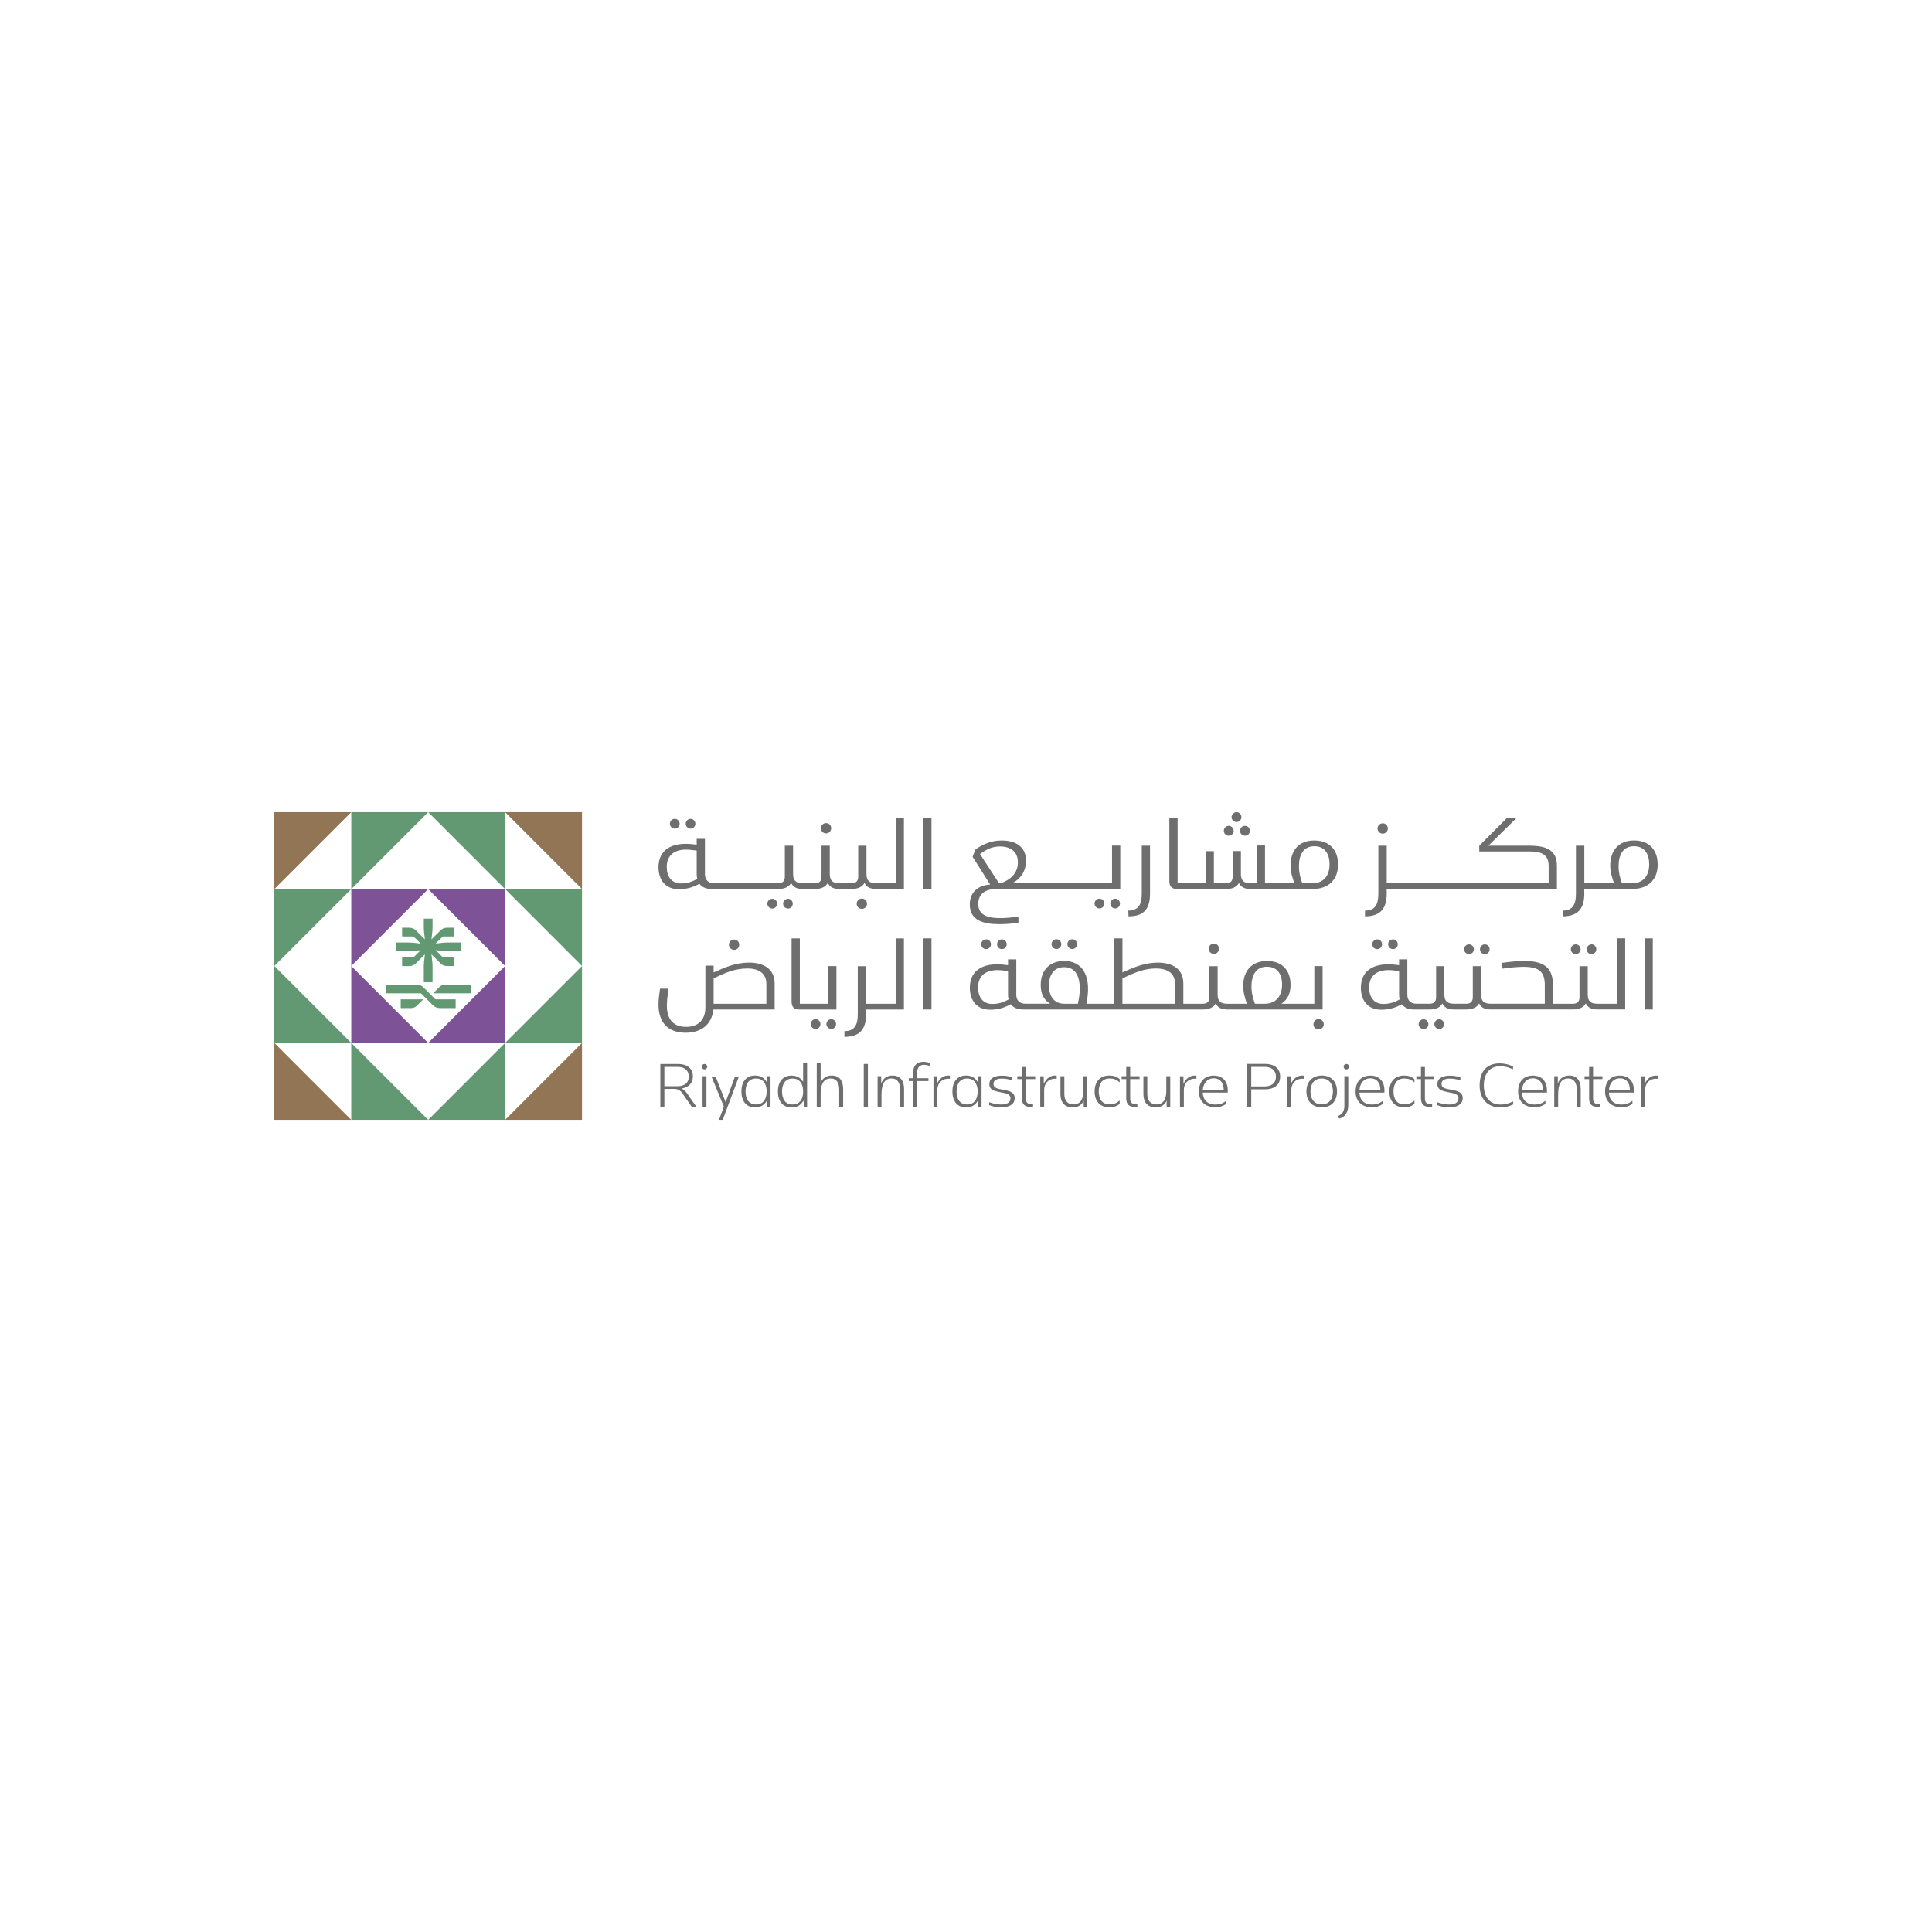 <?xml version="1.0" encoding="UTF-8"?>
<svg id="Layer_2" xmlns="http://www.w3.org/2000/svg" viewBox="0 0 1000 1000">
  <defs>
    <style>
      .cls-1 {
        fill: #7d5297;
      }

      .cls-2 {
        fill: #6e6e6e;
      }

      .cls-3 {
        fill: #629973;
      }

      .cls-4 {
        fill: #927554;
      }
    </style>
  </defs>
  <path class="cls-3" d="M215.75,520.58c-.77.77-1.83,1.21-2.91,1.21h-5.43v-4.53h11.66l-3.32,3.33Z"/>
  <path class="cls-3" d="M215.69,509.59c1.3,0,2.52.51,3.43,1.42l6.01,6.01c.14.14.34.23.55.23h10.17v4.53h-8.28c-1.3,0-2.52-.5-3.43-1.42l-6.01-6.01c-.14-.14-.34-.23-.55-.23h-17.99v-4.53h16.11Z"/>
  <path class="cls-3" d="M227.51,510.8c.76-.77,1.83-1.21,2.91-1.21h13.26v4.53h-19.49l3.32-3.32Z"/>
  <path class="cls-3" d="M229.17,492.22l-3.67-.41,3.46,3.46c.15.15.34.23.55.23h5.61v4.53h-3.73c-1.3,0-2.52-.5-3.43-1.42l-4.63-4.63.41,3.67c.1.85.15,1.71.15,2.57v8.17h-4.53v-8.17c0-.85.05-1.71.15-2.56l.41-3.67-4.63,4.63c-.91.9-2.16,1.42-3.43,1.42h-3.73v-4.53h5.61c.21,0,.4-.08.55-.23l3.46-3.46-3.67.41c-.85.1-1.71.15-2.56.15h-6.7v-4.53h6.7c.86,0,1.72.05,2.56.14l3.67.41-3.46-3.46c-.14-.14-.34-.23-.55-.23h-5.61v-4.53h3.73c1.28,0,2.53.52,3.43,1.42l4.63,4.63-.41-3.67c-.1-.85-.15-1.71-.15-2.57v-4.51h4.53v4.51c0,.86-.05,1.72-.15,2.57l-.41,3.67,4.63-4.63c.9-.9,2.16-1.42,3.43-1.42h3.73v4.53h-5.61c-.21,0-.4.08-.55.23l-3.46,3.46,3.67-.41c.85-.1,1.71-.15,2.56-.15h6.7v4.53h-6.7c-.85,0-1.72-.05-2.56-.14"/>
  <polygon class="cls-1" points="261.44 460.19 261.44 500 221.63 460.19 261.44 460.19"/>
  <polygon class="cls-1" points="181.82 460.19 181.82 500 221.63 460.19 181.82 460.19"/>
  <polygon class="cls-1" points="261.44 539.81 261.44 500 221.63 539.81 261.44 539.81"/>
  <polygon class="cls-1" points="181.82 539.81 181.82 500 221.63 539.81 181.82 539.81"/>
  <polygon class="cls-3" points="142 460.19 142 500 181.82 460.19 142 460.19"/>
  <polygon class="cls-3" points="142 539.81 142 500 181.82 539.81 142 539.81"/>
  <polygon class="cls-3" points="301.25 460.18 301.25 500 261.44 460.18 301.25 460.18"/>
  <polygon class="cls-3" points="301.25 539.81 261.44 539.81 301.25 500 301.25 539.81"/>
  <polygon class="cls-3" points="221.63 579.63 181.81 579.63 181.81 539.81 221.63 579.63"/>
  <polygon class="cls-3" points="261.44 579.63 221.63 579.63 261.44 539.81 261.44 579.63"/>
  <polygon class="cls-3" points="181.82 420.37 221.63 420.37 181.82 460.19 181.82 420.37"/>
  <polygon class="cls-3" points="261.44 420.37 221.63 420.37 261.44 460.19 261.44 420.37"/>
  <polygon class="cls-4" points="142 420.37 142 460.19 181.82 420.37 142 420.37"/>
  <polygon class="cls-4" points="181.81 579.63 142 579.63 142 539.81 181.81 579.63"/>
  <polygon class="cls-4" points="301.25 579.63 261.44 579.63 301.25 539.81 301.25 579.63"/>
  <polygon class="cls-4" points="301.25 420.38 301.25 460.19 261.44 420.38 301.25 420.38"/>
  <path class="cls-2" d="M349.26,428.91c1.41,0,2.53-1.12,2.53-2.53s-1.12-2.53-2.53-2.53-2.53,1.12-2.53,2.53,1.12,2.53,2.53,2.53"/>
  <path class="cls-2" d="M357.46,428.91c1.35,0,2.47-1.12,2.47-2.53s-1.12-2.53-2.47-2.53-2.53,1.12-2.53,2.53,1.12,2.53,2.53,2.53"/>
  <path class="cls-2" d="M407.86,465.21c-1.41,0-2.53,1.18-2.53,2.53s1.12,2.53,2.53,2.53,2.47-1.12,2.47-2.53-1.12-2.53-2.47-2.53"/>
  <path class="cls-2" d="M399.71,465.21c-1.4,0-2.53,1.18-2.53,2.53s1.13,2.53,2.53,2.53,2.53-1.12,2.53-2.53-1.12-2.53-2.53-2.53"/>
  <path class="cls-2" d="M427.58,431.38c1.46,0,2.64-1.18,2.64-2.7s-1.18-2.64-2.64-2.64-2.7,1.18-2.7,2.64,1.18,2.7,2.7,2.7"/>
  <path class="cls-2" d="M446.12,470.43c1.46,0,2.64-1.18,2.64-2.64s-1.18-2.7-2.64-2.7-2.7,1.18-2.7,2.7,1.18,2.64,2.7,2.64"/>
  <path class="cls-2" d="M352.46,457.28c-5,0-7.36-3.82-7.36-8.48,0-6.12,3.99-9.05,10.06-9.05,1.74,0,3.48.28,5.45.51v12.3c0,.84.11,1.63.28,2.36-2.64,1.52-5.28,2.36-8.43,2.36M463.59,457.17h-10.17c-3.76,0-4.94-1.69-4.94-4.83v-14.61h-4.27v16.01c0,2.3-1.12,3.43-3.43,3.43h-6.35c-3.76,0-4.94-1.69-4.94-4.83v-14.61h-4.27v16.01c0,2.3-1.12,3.43-3.43,3.43h-6.35c-3.76,0-4.94-1.69-4.94-4.83v-14.61h-4.27v16.01c0,2.3-1.13,3.43-3.43,3.43h-32.24c-.13,0-.23.03-.31.07-.08-.04-.18-.07-.31-.07h-.34c-2.92,0-4.72-1.69-4.72-4.61v-18.37h-4.27v3.03c-2.02-.28-3.76-.45-5.67-.45-8.32,0-14.1,3.82-14.1,12.14,0,6.63,3.65,11.35,10.51,11.35,3.99,0,7.3-.95,10.68-2.81,1.35,1.74,3.48,2.7,6.29,2.7h1.63c.12,0,.22-.03.3-.07.09.04.19.07.32.07h32.18c3.32,0,5.56-1.01,6.74-3.15,1.11,2.39,3.27,3.13,5.88,3.14,0,0,.01,0,.02,0h6.35c3.31,0,5.56-1.01,6.74-3.15,1.11,2.39,3.27,3.13,5.87,3.14,0,0,.02,0,.03,0h6.35c3.32,0,5.56-1.01,6.74-3.15,1.11,2.39,3.27,3.13,5.88,3.14,0,0,.01,0,.02,0h14.5v-36.8h-4.27v33.82Z"/>
  <rect class="cls-2" x="477.86" y="423.35" width="4.27" height="36.8"/>
  <path class="cls-2" d="M507.24,442.06c3.37-2.47,6.29-3.93,10.34-3.93,5.45,0,9.27,2.64,9.27,8.2s-3.65,8.93-8.82,10.84h-.96l-9.83-15.12ZM501.96,468.19c0,8.26,7.02,10.17,15.34,10.17,3.43,0,6.4-.28,9.83-.73v-3.2c-3.32.45-6.18.79-9.38.79-6.24,0-11.41-1.35-11.41-7.36,0-5.28,3.88-7.7,9.16-7.7h64.35v-22.48h-4.27v19.5h-51.71c4.33-2.19,7.19-6.24,7.19-11.63,0-7.42-5.51-10.51-12.59-10.51-5.34,0-9.27,1.74-13.54,4.55l-1.52,3.88,9.1,14.38c-6.29.39-10.56,3.93-10.56,10.34"/>
  <path class="cls-2" d="M574.69,467.68c0,1.41,1.12,2.53,2.53,2.53s2.47-1.12,2.47-2.53-1.12-2.53-2.47-2.53-2.53,1.18-2.53,2.53"/>
  <path class="cls-2" d="M566.54,467.68c0,1.41,1.12,2.53,2.53,2.53s2.53-1.12,2.53-2.53-1.12-2.53-2.53-2.53-2.53,1.18-2.53,2.53"/>
  <path class="cls-2" d="M595.25,462.62v-24.89h-4.27v24.84c0,5.28-1.52,8.76-6.97,8.76l.11,2.98c7.81,0,11.13-3.76,11.13-11.69"/>
  <path class="cls-2" d="M635.98,432.57c1.41,0,2.58-1.12,2.58-2.53s-1.18-2.58-2.58-2.58-2.53,1.18-2.53,2.58,1.12,2.53,2.53,2.53"/>
  <path class="cls-2" d="M644.41,432.57c1.41,0,2.53-1.12,2.53-2.53s-1.12-2.58-2.53-2.58-2.58,1.18-2.58,2.58,1.18,2.53,2.58,2.53"/>
  <path class="cls-2" d="M640.03,425.49c1.41,0,2.53-1.12,2.53-2.53s-1.12-2.58-2.53-2.58-2.58,1.18-2.58,2.58,1.18,2.53,2.58,2.53"/>
  <path class="cls-2" d="M679.3,457.17h-5.23c-1.07-2.92-1.74-5.56-1.74-8.82,0-5.73,2.19-10.34,7.98-10.34,5.45,0,7.87,4.04,7.87,9.33,0,5.96-3.09,9.83-8.88,9.83M680.31,435.04c-7.98,0-12.3,5-12.3,12.87,0,3.43.84,6.18,1.97,9.27h-15.22v-19.55h-4.27v19.55h-3.54c-3.09,0-4.66-1.57-4.66-4.66v-12.02h-4.27v13.26c0,2.3-1.12,3.43-3.43,3.43h-6.29v-16.63h-4.27v16.63h-14.5v-33.82h-4.27v32.7c0,2.75,1.29,4.1,4.05,4.1h25.23c3.32,0,5.56-1.01,6.74-3.15.95,2.02,2.87,3.15,5.9,3.15h32.08c8.15,0,13.32-4.55,13.32-12.7,0-7.7-4.55-12.42-12.25-12.42"/>
  <path class="cls-2" d="M717.78,462.51l-.06-2.36h88.13v-12.02c0-8.04-5.28-10.4-14.33-10.4h-21.13l14.38-14.16h-4.95l-14.16,14.16v2.98h25.85c6.8,0,10.06,1.91,10.06,7.47v8.99h-83.81v-19.44h-4.33v24.84c0,5.28-1.46,8.76-6.91,8.76v2.98c7.75,0,11.24-3.82,11.24-11.8"/>
  <path class="cls-2" d="M715.71,431.5c1.46,0,2.64-1.18,2.64-2.7s-1.18-2.64-2.64-2.64-2.7,1.18-2.7,2.64,1.18,2.7,2.7,2.7"/>
  <path class="cls-2" d="M844.74,457.17h-5.23c-1.07-2.92-1.74-5.56-1.74-8.82,0-5.73,2.19-10.34,7.98-10.34,5.45,0,7.87,4.04,7.87,9.33,0,5.96-3.09,9.83-8.88,9.83M858,447.45c0-7.7-4.55-12.42-12.25-12.42s-12.3,5-12.3,12.87c0,3.43.84,6.18,1.97,9.27h-15.39v-19.44h-4.33v24.84c0,5.28-1.46,8.76-6.91,8.76v2.98c7.75,0,11.24-3.82,11.24-11.8l-.06-2.36h24.72c8.15,0,13.32-4.55,13.32-12.7"/>
  <path class="cls-2" d="M396.68,519.54h-27.31v-13.15c5.79-2.81,10.96-5.11,17.64-5.11,5.45,0,9.66,2.36,9.66,7.98v10.28ZM387.75,498.24c-6.8,0-12.19,2.3-18.37,5.11v-3.54h-4.27v21.52c0,6.41-3.54,10.17-10,10.17s-9.94-3.76-9.94-11.07c0-2.47.39-5.39.84-8.71h-4.38c-.45,3.09-.79,5.79-.79,8.2,0,9.5,5.06,14.61,14.05,14.61,8.04,0,13.49-4.16,14.38-12.02h31.69v-13.43c0-7.53-5.68-10.84-13.2-10.84"/>
  <path class="cls-2" d="M382.63,488.97c0-1.46-1.18-2.64-2.64-2.64s-2.7,1.18-2.7,2.64,1.18,2.7,2.7,2.7,2.64-1.18,2.64-2.7"/>
  <path class="cls-2" d="M430.28,527.52c-1.41,0-2.53,1.18-2.53,2.53s1.12,2.53,2.53,2.53,2.47-1.12,2.47-2.53-1.12-2.53-2.47-2.53"/>
  <path class="cls-2" d="M422.13,527.52c-1.4,0-2.53,1.18-2.53,2.53s1.13,2.53,2.53,2.53,2.53-1.12,2.53-2.53-1.12-2.53-2.53-2.53"/>
  <path class="cls-2" d="M428.65,519.54h-14.66v-33.82h-4.27v32.7c0,2.75,1.29,4.1,4.05,4.1h19.16v-22.47h-4.27v19.5Z"/>
  <path class="cls-2" d="M463.59,519.54h-15.28v-19.44h-4.33v24.84c0,5.28-1.46,8.76-6.91,8.76v2.98c7.75,0,11.24-3.82,11.24-11.8l-.06-2.36h19.61v-36.8h-4.27v33.82Z"/>
  <rect class="cls-2" x="477.86" y="485.71" width="4.27" height="36.8"/>
  <path class="cls-2" d="M507.86,488.75c0,1.41,1.12,2.53,2.53,2.53s2.53-1.12,2.53-2.53-1.12-2.53-2.53-2.53-2.53,1.12-2.53,2.53"/>
  <path class="cls-2" d="M516.07,488.75c0,1.41,1.12,2.53,2.53,2.53s2.47-1.12,2.47-2.53-1.12-2.53-2.47-2.53-2.53,1.12-2.53,2.53"/>
  <path class="cls-2" d="M544.27,488.69c0,1.41,1.12,2.53,2.53,2.53s2.53-1.12,2.53-2.53-1.12-2.53-2.53-2.53-2.53,1.12-2.53,2.53"/>
  <path class="cls-2" d="M552.48,488.69c0,1.41,1.12,2.53,2.53,2.53s2.47-1.12,2.47-2.53-1.12-2.53-2.47-2.53-2.53,1.12-2.53,2.53"/>
  <path class="cls-2" d="M628.32,493.75c1.46,0,2.64-1.18,2.64-2.7s-1.18-2.64-2.64-2.64-2.7,1.18-2.7,2.64,1.18,2.7,2.7,2.7"/>
  <path class="cls-2" d="M654.56,519.54h-5c-1.07-2.98-1.8-5.67-1.8-8.93,0-5.73,2.25-10.23,7.98-10.23,5.34,0,7.87,3.82,7.87,9.16,0,5.96-3.09,10-9.05,10M608.21,519.54h-27.25v-13.09c6.01-2.98,11.41-5.17,17.25-5.17,6.29,0,10,2.58,10,7.98v10.28ZM557.87,519.54h-7.02c-5.34,0-7.92-4.1-7.92-9.49s2.53-9.44,7.92-9.44c5.9,0,8.04,4.95,8.04,11.18,0,2.58-.39,4.94-1.01,7.75M513.6,519.65c-5,0-7.36-3.82-7.36-8.48,0-6.12,3.99-9.05,10.06-9.05,1.74,0,3.48.28,5.45.51v12.3c0,.84.11,1.63.28,2.36-2.64,1.52-5.28,2.36-8.43,2.36M684.56,500.04h-4.27v19.5h-17.02c3.43-2.36,4.72-5.62,4.72-9.78,0-7.75-4.55-12.36-12.19-12.36s-12.3,4.89-12.3,12.81c0,3.37.79,6.18,1.91,9.33h-10.22c-3.76,0-4.94-1.68-4.94-4.83v-14.61h-4.27v16.01c0,2.3-1.12,3.43-3.43,3.43h-10.05v-10.45c0-7.42-5.34-10.84-13.26-10.84-6.4,0-11.97,2.19-18.26,5.11v-17.64h-4.27v33.82h-14.38c.51-2.75.84-5.11.84-7.64,0-8.6-3.99-14.5-12.36-14.5-7.53,0-12.14,4.78-12.14,12.47,0,4.21,1.35,7.47,4.89,9.66h-12.81c-2.92,0-4.72-1.68-4.72-4.61v-18.37h-4.27v3.03c-2.02-.28-3.76-.45-5.68-.45-8.32,0-14.1,3.82-14.1,12.14,0,6.63,3.65,11.35,10.51,11.35,3.99,0,7.3-.96,10.68-2.81,1.35,1.74,3.48,2.7,6.29,2.7h93.04c3.32,0,5.56-1.01,6.74-3.15,1.1,2.37,3.24,3.11,5.81,3.14.01,0,.02,0,.03,0h49.5v-22.47Z"/>
  <path class="cls-2" d="M682.54,527.46c-1.52,0-2.7,1.18-2.7,2.7s1.18,2.64,2.7,2.64,2.64-1.18,2.64-2.64-1.18-2.7-2.64-2.7"/>
  <path class="cls-2" d="M712.82,486.22c-1.41,0-2.53,1.12-2.53,2.53s1.12,2.53,2.53,2.53,2.53-1.12,2.53-2.53-1.12-2.53-2.53-2.53"/>
  <path class="cls-2" d="M721.02,486.22c-1.41,0-2.53,1.12-2.53,2.53s1.12,2.53,2.53,2.53,2.47-1.12,2.47-2.53-1.12-2.53-2.47-2.53"/>
  <path class="cls-2" d="M744.96,527.57c-1.4,0-2.53,1.18-2.53,2.53s1.13,2.53,2.53,2.53,2.47-1.12,2.47-2.53-1.12-2.53-2.47-2.53"/>
  <path class="cls-2" d="M736.81,527.57c-1.4,0-2.53,1.18-2.53,2.53s1.13,2.53,2.53,2.53,2.53-1.12,2.53-2.53-1.12-2.53-2.53-2.53"/>
  <path class="cls-2" d="M766.03,491.33c0,1.41,1.12,2.53,2.53,2.53s2.47-1.12,2.47-2.53-1.12-2.53-2.47-2.53-2.53,1.12-2.53,2.53"/>
  <path class="cls-2" d="M757.82,491.33c0,1.41,1.12,2.53,2.53,2.53s2.53-1.12,2.53-2.53-1.12-2.53-2.53-2.53-2.53,1.12-2.53,2.53"/>
  <path class="cls-2" d="M818.11,491.33c0-1.41-1.12-2.53-2.53-2.53s-2.53,1.12-2.53,2.53,1.12,2.53,2.53,2.53,2.53-1.12,2.53-2.53"/>
  <path class="cls-2" d="M823.78,493.86c1.35,0,2.47-1.12,2.47-2.53s-1.12-2.53-2.47-2.53-2.53,1.12-2.53,2.53,1.12,2.53,2.53,2.53"/>
  <path class="cls-2" d="M716.02,519.65c-5,0-7.36-3.82-7.36-8.48,0-6.12,3.99-9.05,10.06-9.05,1.74,0,3.49.28,5.45.51v12.3c0,.84.11,1.63.28,2.36-2.64,1.52-5.28,2.36-8.43,2.36M836.93,519.54h-10.17c-3.76,0-4.95-1.68-4.95-4.83v-14.61h-4.27v16.01c0,2.3-1.12,3.43-3.43,3.43h-10.28v-9.27c0-8.77-3.82-12.81-14.66-12.87-3.43,0-7.25.34-11.57.95v3.03c4.1-.56,7.87-.95,10.96-.95,8.6,0,11.01,3.03,11.01,9.49v9.61h-28.04c-3.76,0-4.94-1.68-4.94-4.83v-14.61h-4.27v16.01c0,2.3-1.12,3.43-3.43,3.43h-6.35c-3.76,0-4.94-1.68-4.94-4.83v-14.61h-4.27v16.01c0,2.3-1.12,3.43-3.43,3.43h-6.74c-2.92,0-4.72-1.68-4.72-4.61v-18.37h-4.27v3.03c-2.02-.28-3.76-.45-5.68-.45-8.32,0-14.1,3.82-14.1,12.14,0,6.63,3.65,11.35,10.51,11.35,3.99,0,7.31-.95,10.68-2.81,1.35,1.74,3.48,2.7,6.29,2.7h7.98c3.32,0,5.56-1.01,6.74-3.15,1.11,2.39,3.27,3.13,5.87,3.14,0,0,.01,0,.02,0h6.35c3.31,0,5.56-1.01,6.74-3.15,1.1,2.37,3.24,3.12,5.81,3.14.01,0,.02,0,.03,0h42.64c3.31,0,5.56-1.01,6.74-3.15,1.11,2.39,3.27,3.13,5.88,3.14,0,0,.01,0,.02,0h14.5v-36.8h-4.27v33.82Z"/>
  <rect class="cls-2" x="851.2" y="485.71" width="4.27" height="36.8"/>
  <path class="cls-2" d="M350.81,562.21c3.31,0,5.74-1.7,5.71-5.03-.03-3.28-2.43-4.98-5.71-4.98h-6.93v10.01h6.93ZM358.05,572.9l-4.92-7.1c-1.02-1.44-2.35-2.2-4.1-2.2h-5.15v9.3h-2.09v-22.19h9.16c4.41,0,7.69,2.06,7.69,6.42,0,3.59-2.29,5.66-5.8,6.28,1.19.65,2.06,1.44,2.83,2.57l4.81,6.93h-2.43Z"/>
  <path class="cls-2" d="M365.65,572.9h-2.01v-15.86h2.01v15.86ZM364.66,553.53c-.79,0-1.41-.62-1.41-1.41s.62-1.41,1.41-1.41,1.41.65,1.41,1.41-.65,1.41-1.41,1.41"/>
  <polygon class="cls-2" points="370.4 557.21 375.58 570.44 380.41 557.23 382.45 557.21 374.08 579.63 372.13 579.63 374.67 572.76 368.23 557.18 370.4 557.21"/>
  <path class="cls-2" d="M396.81,564.98v-.11c-.03-3.79-1.7-6.64-5.48-6.64s-5.43,2.88-5.43,6.7,1.61,6.73,5.43,6.73,5.46-2.88,5.48-6.67M398.82,557.03v15.86h-1.87v-3.36c-1.07,2.23-3.11,3.65-6.13,3.65-4.78,0-7.07-3.48-7.07-8.26s2.32-8.23,7.07-8.23c3.03,0,5.06,1.41,6.13,3.65v-3.31h1.87Z"/>
  <path class="cls-2" d="M415.7,564.95c0-3.82-1.67-6.7-5.48-6.7s-5.43,2.88-5.43,6.7,1.61,6.73,5.43,6.73,5.48-2.91,5.48-6.73M415.7,560.06v-9.78h2.04v22.62h-1.41l-.51-3.28c-1.07,2.2-3.11,3.59-6.11,3.59-4.78,0-7.07-3.48-7.07-8.26s2.32-8.23,7.07-8.23c2.88,0,4.89,1.27,5.99,3.34"/>
  <path class="cls-2" d="M424.77,560.34c1.02-2.26,2.97-3.65,5.77-3.65,3.9,0,5.88,2.63,5.88,6.98v9.19h-2.04v-8.76c0-3.39-1.19-5.88-4.47-5.88-3.79,0-5.03,3.25-5.15,7.47v7.21h-2.01v-22.62h2.01v10.07Z"/>
  <rect class="cls-2" x="447.08" y="550.7" width="2.15" height="22.19"/>
  <path class="cls-2" d="M456.1,557.03v3.73c.93-2.46,2.88-4.07,5.94-4.07,4.16,0,5.91,2.94,5.91,6.98v9.19h-2.04v-8.76c0-3.28-1.13-5.88-4.5-5.88-4.13,0-5.12,3.85-5.12,8.09l-.03-.03v6.62h-2.01v-15.86h1.84Z"/>
  <path class="cls-2" d="M470.38,558.08h2.35v-3.39c0-3.34,2.09-5.09,5.2-5.09,1.1,0,2.23.2,3.48.68l-.03,1.33-.08.14c-1.16-.4-2.15-.59-3.08-.59-2.63,0-3.45,1.92-3.45,3.65v3.28h5.8v1.47h-5.8v13.35h-2.04v-13.35h-2.35v-1.47Z"/>
  <path class="cls-2" d="M484.97,557.06v3.93c1.33-2.88,3.53-4.64,6.7-4.24v1.64c-3.87-.4-6.5,2.01-6.5,5.91v8.6h-2.01v-15.83h1.81Z"/>
  <path class="cls-2" d="M506.03,564.98v-.11c-.03-3.79-1.7-6.64-5.48-6.64s-5.43,2.88-5.43,6.7,1.61,6.73,5.43,6.73,5.46-2.88,5.48-6.67M508.04,557.03v15.86h-1.87v-3.36c-1.07,2.23-3.11,3.65-6.14,3.65-4.78,0-7.07-3.48-7.07-8.26s2.32-8.23,7.07-8.23c3.03,0,5.06,1.41,6.14,3.65v-3.31h1.87Z"/>
  <path class="cls-2" d="M524.01,557.63v1.39l-.14.11c-1.89-.57-3.48-.85-5.43-.85-2.15,0-4.21.62-4.21,2.69,0,2.35,2.4,2.57,4.92,3.03,3.31.65,6.05,1.22,6.05,4.44s-3.08,4.75-6.95,4.75c-2.26,0-4.19-.37-6.25-1.19v-1.36l.14-.11c2.01.71,3.79,1.16,5.99,1.16,2.54,0,4.89-.79,4.89-3.14s-2.43-2.66-5-3.17c-3.2-.62-5.94-1.19-5.94-4.24,0-3.28,3-4.38,6.56-4.38,1.92,0,3.53.25,5.37.88"/>
  <path class="cls-2" d="M528.93,557.03v-4.75h2.04v4.75h4.86v1.5h-4.86v9.98c0,1.25.25,2.88,2.43,2.88h1.3v1.5h-1.64c-2.57,0-4.13-1.36-4.13-4.35v-10.01h-2.37v-1.5h2.37Z"/>
  <path class="cls-2" d="M540.24,557.06v3.93c1.33-2.88,3.53-4.64,6.7-4.24v1.64c-3.87-.4-6.5,2.01-6.5,5.91v8.6h-2.01v-15.83h1.81Z"/>
  <path class="cls-2" d="M560.91,572.9v-3.25c-.91,2.2-2.83,3.53-5.74,3.53-4.04,0-6.28-2.63-6.28-6.7v-9.44h2.01v9.24c0,3.14,1.53,5.37,4.72,5.37,3.76,0,5.12-3.05,5.12-6.87v-7.75h2.04v15.86h-1.87Z"/>
  <path class="cls-2" d="M579.54,560.06l-.14.11c-1.41-1.41-3.05-1.95-5.03-1.95-3.93-.03-5.66,2.83-5.66,6.7s1.72,6.73,5.6,6.7c2.01,0,3.62-.59,5.09-1.92l.14.09v1.55c-1.61,1.33-3.34,1.84-5.34,1.81-5-.06-7.63-3.34-7.63-8.23s2.63-8.17,7.52-8.23c2.12,0,3.84.48,5.46,1.84v1.53Z"/>
  <path class="cls-2" d="M582.93,557.03v-4.75h2.04v4.75h4.86v1.5h-4.86v9.98c0,1.25.25,2.88,2.43,2.88h1.3v1.5h-1.64c-2.57,0-4.13-1.36-4.13-4.35v-10.01h-2.37v-1.5h2.37Z"/>
  <path class="cls-2" d="M603.85,572.9v-3.25c-.91,2.2-2.83,3.53-5.74,3.53-4.04,0-6.28-2.63-6.28-6.7v-9.44h2.01v9.24c0,3.14,1.53,5.37,4.72,5.37,3.76,0,5.12-3.05,5.12-6.87v-7.75h2.04v15.86h-1.87Z"/>
  <path class="cls-2" d="M612.56,557.06v3.93c1.33-2.88,3.53-4.64,6.7-4.24v1.64c-3.87-.4-6.5,2.01-6.5,5.91v8.6h-2.01v-15.83h1.81Z"/>
  <path class="cls-2" d="M633.4,564.1c-.03-3.42-1.7-5.97-5.17-5.97s-5.37,2.63-5.66,5.97h10.83ZM635.49,564.3v1.22h-12.95c.17,3.9,2.54,6.19,6.53,6.19,2.09,0,3.87-.54,5.51-1.9l.14.09v1.47c-1.75,1.19-3.51,1.75-5.68,1.75-5.09,0-8.48-3-8.48-8.14s2.83-8.26,7.69-8.26c4.61,0,7.24,3.03,7.24,7.58"/>
  <path class="cls-2" d="M654.66,562.32c3.36,0,5.8-1.72,5.77-5.09-.03-3.34-2.46-5.03-5.77-5.03h-7.01v10.12h7.01ZM654.86,550.67c4.44,0,7.75,2.12,7.75,6.59s-3.31,6.56-7.75,6.56h-7.21v9.05h-2.15v-22.19h9.36Z"/>
  <path class="cls-2" d="M668.2,557.06v3.93c1.33-2.88,3.53-4.64,6.7-4.24v1.64c-3.87-.4-6.5,2.01-6.5,5.91v8.6h-2.01v-15.83h1.81Z"/>
  <path class="cls-2" d="M689.92,564.92c0-3.87-1.92-6.7-5.8-6.7-3.87-.03-5.82,2.83-5.82,6.7s1.92,6.73,5.82,6.7c3.87,0,5.8-2.83,5.8-6.7M692.04,564.92c0,4.98-2.94,8.28-7.92,8.23-4.98-.06-7.92-3.28-7.92-8.23s2.97-8.17,7.92-8.23c4.98-.03,7.92,3.25,7.92,8.23"/>
  <path class="cls-2" d="M696.87,553.53c-.79,0-1.41-.62-1.41-1.41s.62-1.41,1.41-1.41,1.41.65,1.41,1.41-.65,1.41-1.41,1.41M692.46,577.65c1.41-.42,3.39-1.78,3.39-5.15v-15.46h2.01v15.04c0,3-1.36,6.33-4.72,6.87l-.68-1.3Z"/>
  <path class="cls-2" d="M714.49,564.1c-.03-3.42-1.7-5.97-5.17-5.97s-5.37,2.63-5.66,5.97h10.83ZM716.58,564.3v1.22h-12.95c.17,3.9,2.54,6.19,6.53,6.19,2.09,0,3.87-.54,5.51-1.9l.14.09v1.47c-1.75,1.19-3.51,1.75-5.68,1.75-5.09,0-8.48-3-8.48-8.14s2.83-8.26,7.69-8.26c4.61,0,7.24,3.03,7.24,7.58"/>
  <path class="cls-2" d="M732.1,560.06l-.14.11c-1.41-1.41-3.05-1.95-5.03-1.95-3.93-.03-5.66,2.83-5.66,6.7s1.72,6.73,5.6,6.7c2.01,0,3.62-.59,5.09-1.92l.14.09v1.55c-1.61,1.33-3.34,1.84-5.34,1.81-5-.06-7.63-3.34-7.63-8.23s2.63-8.17,7.52-8.23c2.12,0,3.84.48,5.46,1.84v1.53Z"/>
  <path class="cls-2" d="M735.49,557.03v-4.75h2.04v4.75h4.86v1.5h-4.86v9.98c0,1.25.25,2.88,2.43,2.88h1.3v1.5h-1.64c-2.57,0-4.13-1.36-4.13-4.35v-10.01h-2.38v-1.5h2.38Z"/>
  <path class="cls-2" d="M755.91,557.63v1.39l-.14.11c-1.89-.57-3.48-.85-5.43-.85-2.15,0-4.21.62-4.21,2.69,0,2.35,2.4,2.57,4.92,3.03,3.31.65,6.05,1.22,6.05,4.44s-3.08,4.75-6.95,4.75c-2.26,0-4.19-.37-6.25-1.19v-1.36l.14-.11c2.01.71,3.79,1.16,5.99,1.16,2.54,0,4.89-.79,4.89-3.14s-2.43-2.66-5-3.17c-3.2-.62-5.94-1.19-5.94-4.24,0-3.28,3-4.38,6.56-4.38,1.92,0,3.53.25,5.37.88"/>
  <path class="cls-2" d="M783.16,551.95v1.33l-.2.14c-2.12-.96-4.04-1.56-6.31-1.56-5.88,0-8.62,4.16-8.62,9.95s2.88,9.9,8.71,9.9c2.32,0,4.21-.54,6.28-1.58l.2.14v1.39c-2.15.96-4.1,1.53-6.48,1.53-6.95,0-10.89-4.47-10.89-11.42s3.54-11.37,10.29-11.37c2.54,0,4.66.51,7.01,1.56"/>
  <path class="cls-2" d="M798.6,564.1c-.03-3.42-1.7-5.97-5.17-5.97s-5.37,2.63-5.66,5.97h10.83ZM800.69,564.3v1.22h-12.95c.17,3.9,2.54,6.19,6.53,6.19,2.09,0,3.87-.54,5.51-1.9l.14.09v1.47c-1.75,1.19-3.51,1.75-5.68,1.75-5.09,0-8.48-3-8.48-8.14s2.83-8.26,7.69-8.26c4.61,0,7.24,3.03,7.24,7.58"/>
  <path class="cls-2" d="M806.32,557.03v3.73c.93-2.46,2.88-4.07,5.94-4.07,4.16,0,5.91,2.94,5.91,6.98v9.19h-2.04v-8.76c0-3.28-1.13-5.88-4.5-5.88-4.13,0-5.12,3.85-5.12,8.09l-.03-.03v6.62h-2.01v-15.86h1.84Z"/>
  <path class="cls-2" d="M822.52,557.03v-4.75h2.04v4.75h4.86v1.5h-4.86v9.98c0,1.25.25,2.88,2.43,2.88h1.3v1.5h-1.64c-2.57,0-4.13-1.36-4.13-4.35v-10.01h-2.37v-1.5h2.37Z"/>
  <path class="cls-2" d="M843.61,564.1c-.03-3.42-1.7-5.97-5.17-5.97s-5.37,2.63-5.66,5.97h10.83ZM845.7,564.3v1.22h-12.95c.17,3.9,2.54,6.19,6.53,6.19,2.09,0,3.87-.54,5.51-1.9l.14.09v1.47c-1.75,1.19-3.51,1.75-5.68,1.75-5.09,0-8.48-3-8.48-8.14s2.83-8.26,7.69-8.26c4.61,0,7.24,3.03,7.24,7.58"/>
  <path class="cls-2" d="M851.3,557.06v3.93c1.33-2.88,3.53-4.64,6.7-4.24v1.64c-3.87-.4-6.5,2.01-6.5,5.91v8.6h-2.01v-15.83h1.81Z"/>
</svg>